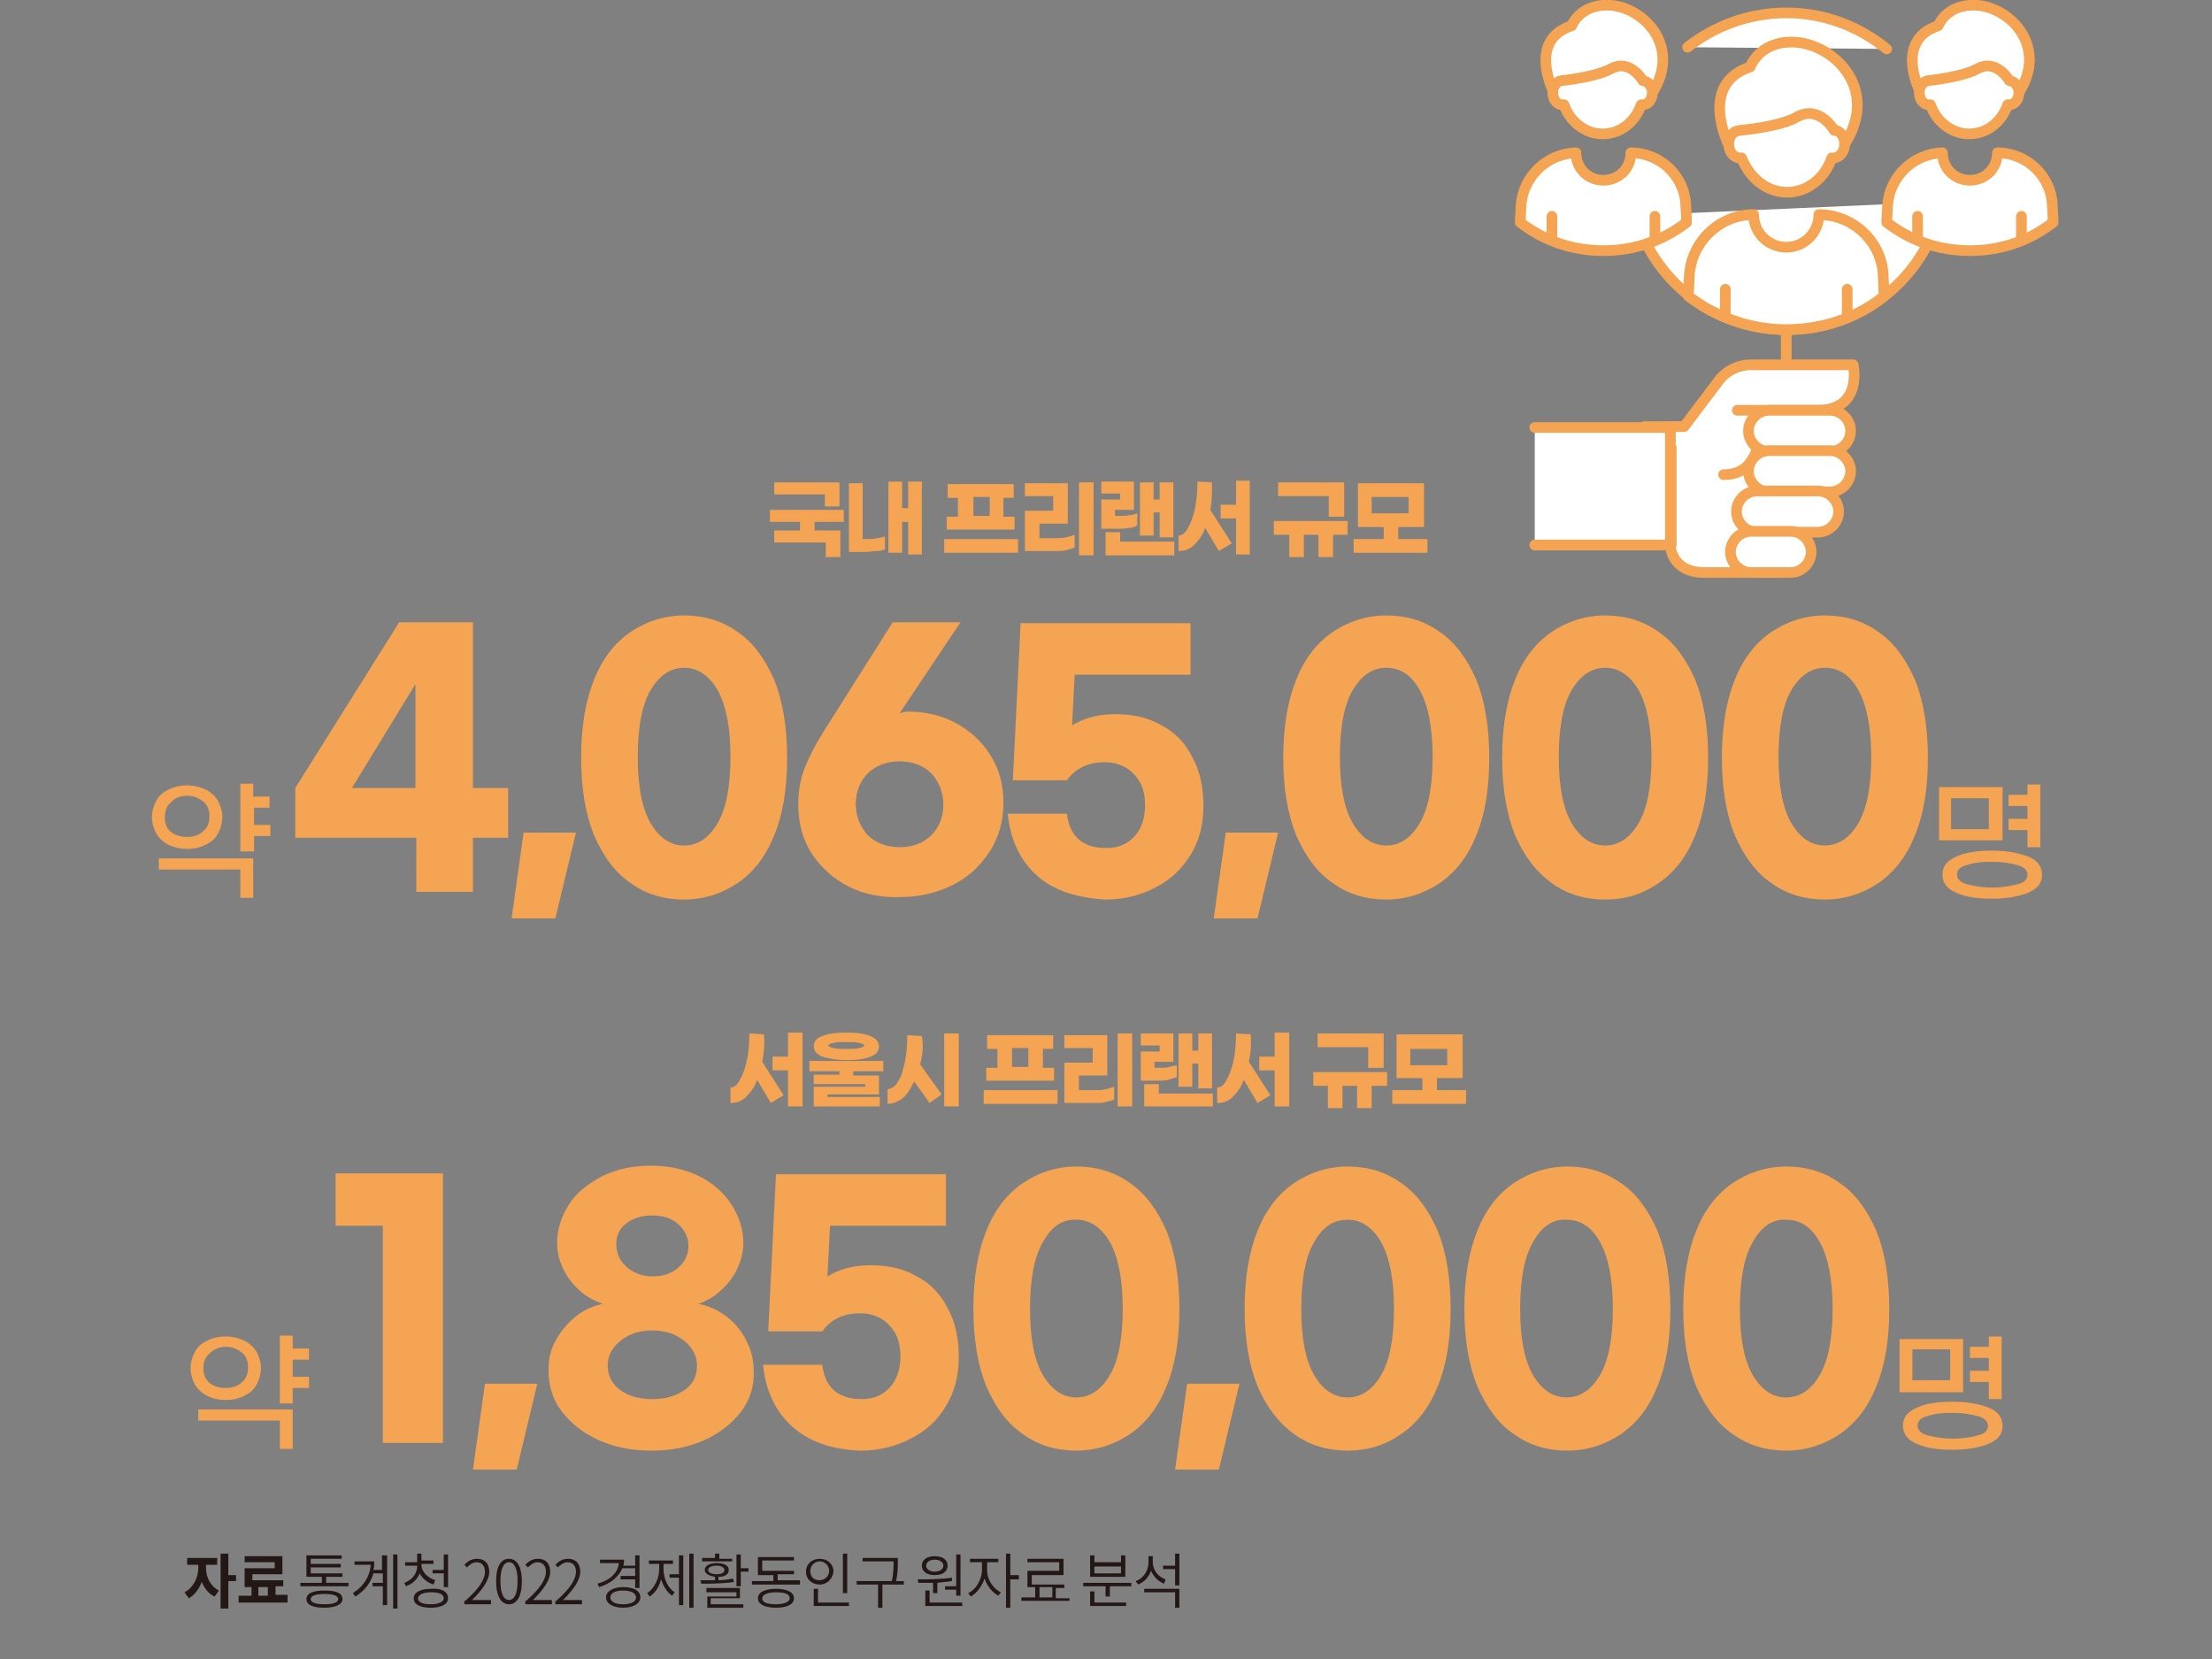 <?xml version="1.0" encoding="utf-8"?>
<!-- Generator: Adobe Illustrator 27.5.0, SVG Export Plug-In . SVG Version: 6.00 Build 0)  -->
<svg version="1.1" id="레이어_1" xmlns="http://www.w3.org/2000/svg" xmlns:xlink="http://www.w3.org/1999/xlink" x="0px"
	 y="0px" width="257.7px" height="193.3px" viewBox="0 0 257.7 193.3" style="enable-background:new 0 0 257.7 193.3;"
	 xml:space="preserve">
<rect x="0" y="0" width="257.7" height="193.3" fill="#808080" stroke="none"/>
<style type="text/css">
	.st0{fill:#F4A452;}
	.st1{fill:#231815;}
	.st2{fill:none;stroke:#F4A452;stroke-width:1.241;stroke-linecap:round;stroke-linejoin:round;stroke-miterlimit:10;}
	.st3{clip-path:url(#SVGID_00000026157155671926333220000016865499025194927021_);fill:#FFFFFF;}
	
		.st4{clip-path:url(#SVGID_00000026157155671926333220000016865499025194927021_);fill:none;stroke:#F4A452;stroke-width:1.241;stroke-linecap:round;stroke-linejoin:round;stroke-miterlimit:10;}
	.st5{clip-path:url(#SVGID_00000080887995297353310630000015509535538204341902_);fill:#FFFFFF;}
	
		.st6{clip-path:url(#SVGID_00000080887995297353310630000015509535538204341902_);fill:none;stroke:#F4A452;stroke-width:1.241;stroke-linecap:round;stroke-linejoin:round;stroke-miterlimit:10;}
	.st7{clip-path:url(#SVGID_00000124160017008727401330000015254395436230338968_);fill:#FFFFFF;}
	
		.st8{clip-path:url(#SVGID_00000124160017008727401330000015254395436230338968_);fill:none;stroke:#F4A452;stroke-width:1.241;stroke-linecap:round;stroke-linejoin:round;stroke-miterlimit:10;}
	.st9{clip-path:url(#SVGID_00000165924100227072688970000017270138902643608734_);fill:#FFFFFF;}
	
		.st10{clip-path:url(#SVGID_00000165924100227072688970000017270138902643608734_);fill:none;stroke:#F4A452;stroke-width:1.241;stroke-linecap:round;stroke-linejoin:round;stroke-miterlimit:10;}
	.st11{fill:#FFFFFF;}
	.st12{clip-path:url(#SVGID_00000024708683779756216460000001269077036928204457_);fill:#FFFFFF;}
	
		.st13{clip-path:url(#SVGID_00000024708683779756216460000001269077036928204457_);fill:none;stroke:#F4A452;stroke-width:1.241;stroke-linecap:round;stroke-linejoin:round;stroke-miterlimit:10;}
</style>
<g>
	<g>
		<path class="st0" d="M94.9,60.8v1h3v3.1h-1.7v-1.7h-6v-1.4h3v-1h-3.5v-1.4h8.6v1.4H94.9z M96.1,57.6h-5.9v-1.4h7.6V59h-1.7V57.6z"
			/>
		<path class="st0" d="M101.1,62.8c0.3,0,0.7,0,1.1-0.1s0.7-0.1,0.9-0.2V64c-0.2,0.1-0.6,0.2-1,0.2c-0.4,0-0.8,0.1-1.2,0.1h-2v-8
			h1.6v6.5H101.1z M107.4,56.1v8.5h-1.6v-3.8h-0.7v3.6h-1.6v-8.3h1.6v3.1h0.7v-3.1H107.4z"/>
		<path class="st0" d="M118.6,62.8v1.6H110v-1.6H118.6z M118.2,61.7h-7.9v-1.5h1.3v-2.2h-1.2v-1.6h7.7v1.6h-1.2v2.2h1.3V61.7z
			 M113.4,60.1h1.9v-2.2h-1.9V60.1z"/>
		<path class="st0" d="M124.4,61h-3.3v1.7h1.9c0.4,0,0.8,0,1.2-0.1c0.4-0.1,0.7-0.2,1-0.3v1.5c-0.3,0.1-0.6,0.2-1,0.3
			s-0.8,0.1-1.3,0.1h-3.5v-4.7h3.3v-1.7h-3.3v-1.5h5V61z M127.4,64.7h-1.7v-8.5h1.7V64.7z"/>
		<path class="st0" d="M131.5,61.5c-0.4,0.1-0.8,0.1-1.2,0.1h-2v-3.4h2.2v-0.7h-2.2v-1.4h3.8v3.3h-2.2v0.7h0.6c0.4,0,0.8,0,1.1-0.1
			c0.4,0,0.6-0.1,0.9-0.2v1.4C132.2,61.4,131.9,61.5,131.5,61.5z M136.8,63.2v1.5h-8V62h1.7v1.1H136.8z M134.4,62.4h-1.6v-6.2h1.6v2
			h0.7v-2h1.6v6.4h-1.6v-2.9h-0.7V62.4z"/>
		<path class="st0" d="M141,59.4l2.5,3.9l-1.5,0.9l-1.6-2.7c-0.3,0.9-0.8,1.5-1.3,2c-0.5,0.5-1.1,0.7-1.8,0.7v-1.8
			c0.4,0,0.8-0.3,1.1-0.9c0.3-0.5,0.6-1.3,0.8-2.2c0.2-0.9,0.3-2,0.3-3.2l1.7,0.1C141.2,57.5,141.2,58.5,141,59.4z M145.6,56.1v8.5
			H144v-4.2h-1.8v-1.6h1.8v-2.8H145.6z"/>
		<path class="st0" d="M157.1,62.3h-1.8v2.6h-1.7v-2.6h-1.7v2.6h-1.7v-2.6h-1.8v-1.6h8.6V62.3z M154.8,57.8h-5.9v-1.6h7.7v4h-1.8
			V57.8z"/>
		<path class="st0" d="M166.3,62.8v1.6h-8.6v-1.6h3.5v-1.4h-3v-5.1h7.7v5.1h-3v1.4H166.3z M159.8,59.8h4.3v-1.9h-4.3V59.8z"/>
	</g>
	<g>
		<path class="st0" d="M88.8,123.7l2.5,3.9l-1.5,0.9l-1.6-2.7c-0.3,0.9-0.8,1.5-1.3,2c-0.5,0.5-1.1,0.7-1.8,0.7v-1.8
			c0.4,0,0.8-0.3,1.1-0.9c0.3-0.5,0.6-1.3,0.8-2.2c0.2-0.9,0.3-2,0.3-3.2l1.7,0.1C89.1,121.7,89,122.7,88.8,123.7z M93.5,120.4v8.5
			h-1.7v-4.2H90v-1.6h1.8v-2.8H93.5z"/>
		<path class="st0" d="M99.4,124.9v0.4h3v2.2h-6v0.3h6.1v1.1h-7.7v-2.3h6v-0.3h-6v-1.1h3v-0.4h-3.5v-1.2h8.6v1.2H99.4z M95.8,123.1
			c-0.7-0.3-1-0.7-1-1.2s0.3-1,1-1.2c0.7-0.3,1.6-0.4,2.8-0.4c1.2,0,2.1,0.1,2.8,0.4s1,0.7,1,1.2s-0.3,1-1,1.2
			c-0.7,0.3-1.6,0.4-2.8,0.4C97.4,123.5,96.4,123.3,95.8,123.1z M97.1,121.5c-0.4,0.1-0.6,0.2-0.6,0.3c0,0.1,0.2,0.2,0.6,0.3
			c0.4,0.1,0.9,0.1,1.5,0.1s1.2,0,1.5-0.1c0.4-0.1,0.6-0.2,0.6-0.3c0-0.1-0.2-0.2-0.6-0.3c-0.4-0.1-0.9-0.1-1.5-0.1
			C97.9,121.4,97.4,121.4,97.1,121.5z"/>
		<path class="st0" d="M107.2,124l2.5,3.5l-1.4,1l-1.8-2.5c-0.4,0.8-0.8,1.5-1.3,1.9c-0.5,0.4-1.1,0.7-1.8,0.7v-1.7
			c0.5-0.1,0.9-0.3,1.2-0.9c0.4-0.5,0.6-1.3,0.8-2.2c0.2-0.9,0.3-2,0.3-3.2l1.7,0.1C107.6,121.8,107.5,122.9,107.2,124z
			 M111.7,120.4v8.5H110v-8.5H111.7z"/>
		<path class="st0" d="M123.2,127v1.6h-8.6V127H123.2z M122.8,125.9h-7.9v-1.5h1.3v-2.2H115v-1.6h7.7v1.6h-1.2v2.2h1.3V125.9z
			 M117.9,124.3h1.9v-2.2h-1.9V124.3z"/>
		<path class="st0" d="M129,125.3h-3.3v1.7h1.9c0.4,0,0.8,0,1.2-0.1c0.4-0.1,0.7-0.2,1-0.3v1.5c-0.3,0.1-0.6,0.2-1,0.3
			s-0.8,0.1-1.3,0.1H124v-4.7h3.3v-1.7H124v-1.5h5V125.3z M131.9,128.9h-1.7v-8.5h1.7V128.9z"/>
		<path class="st0" d="M136.1,125.8c-0.4,0.1-0.8,0.1-1.2,0.1h-2v-3.4h2.2v-0.7h-2.2v-1.4h3.8v3.3h-2.2v0.7h0.6c0.4,0,0.8,0,1.1-0.1
			s0.6-0.1,0.9-0.2v1.4C136.7,125.6,136.4,125.7,136.1,125.8z M141.3,127.4v1.5h-8v-2.6h1.7v1.1H141.3z M138.9,126.6h-1.6v-6.2h1.6
			v2h0.7v-2h1.6v6.4h-1.6v-2.9h-0.7V126.6z"/>
		<path class="st0" d="M145.5,123.7l2.5,3.9l-1.5,0.9l-1.6-2.7c-0.3,0.9-0.8,1.5-1.3,2c-0.5,0.5-1.1,0.7-1.8,0.7v-1.8
			c0.4,0,0.8-0.3,1.1-0.9c0.3-0.5,0.6-1.3,0.8-2.2s0.3-2,0.3-3.2l1.7,0.1C145.8,121.7,145.7,122.7,145.5,123.7z M150.2,120.4v8.5
			h-1.7v-4.2h-1.8v-1.6h1.8v-2.8H150.2z"/>
		<path class="st0" d="M161.6,126.5h-1.8v2.6h-1.7v-2.6h-1.7v2.6h-1.7v-2.6H153v-1.6h8.6V126.5z M159.4,122h-5.9v-1.6h7.7v4h-1.8
			V122z"/>
		<path class="st0" d="M170.8,127v1.6h-8.6V127h3.5v-1.4h-3v-5.1h7.7v5.1h-3v1.4H170.8z M164.3,124.1h4.3v-1.9h-4.3V124.1z"/>
	</g>
	<g>
		<path class="st1" d="M24,182.7c0,1,0.5,2.1,1.5,2.6L25,186c-0.7-0.3-1.2-1-1.5-1.7c-0.3,0.8-0.8,1.5-1.5,1.9l-0.5-0.7
			c1-0.5,1.6-1.7,1.6-2.8v-0.4h-1.3v-0.8h3.5v0.8H24V182.7z M27.5,184.2h-0.9v3.2h-0.9V181h0.9v2.5h0.9V184.2z"/>
		<path class="st1" d="M33.5,185.9v0.8h-5.7v-0.8h1.5v-1h-0.8v-2.2H32v-0.7h-3.5v-0.7h4.4v2.1h-3.5v0.7H33v0.7h-0.9v1H33.5z
			 M30.1,185.9h1.1v-1h-1.1V185.9z"/>
	</g>
	<g>
		<path class="st1" d="M40.6,184.4v0.4H35v-0.4h2.5v-0.7h-1.8v-2.5h4.1v0.4h-3.6v0.6h3.5v0.4h-3.5v0.7h3.7v0.4h-1.9v0.7H40.6z
			 M39.9,186.3c0,0.6-0.8,1-2.1,1c-1.3,0-2.1-0.3-2.1-1c0-0.7,0.8-1,2.1-1C39.2,185.3,39.9,185.6,39.9,186.3z M39.4,186.3
			c0-0.4-0.6-0.6-1.6-0.6c-1,0-1.6,0.2-1.6,0.6c0,0.4,0.6,0.6,1.6,0.6C38.8,186.9,39.4,186.7,39.4,186.3z"/>
		<path class="st1" d="M44.6,181.2h0.5v5.8h-0.5v-2.2h-1.2v-0.4h1.2v-1.1h-1.1c-0.3,1.1-1,2-2.1,2.7l-0.3-0.4c1.3-0.8,2-2,2.1-3.3
			h-1.9v-0.4h2.3c0,0.3,0,0.6-0.1,1h1V181.2z M46.3,181.1v6.3h-0.5v-6.3H46.3z"/>
		<path class="st1" d="M50.5,184.6c-0.7-0.2-1.3-0.7-1.6-1.3c-0.3,0.7-0.8,1.2-1.6,1.5l-0.2-0.4c0.9-0.3,1.5-1.1,1.5-1.9v-0.1h-1.4
			v-0.4h1.4V181h0.5v0.8h1.4v0.4h-1.4v0.1c0,0.8,0.7,1.5,1.6,1.8L50.5,184.6z M52.2,186.2c0,0.7-0.8,1.1-2,1.1c-1.3,0-2-0.4-2-1.1
			s0.8-1.1,2-1.1C51.4,185,52.2,185.4,52.2,186.2z M51.7,186.2c0-0.5-0.6-0.7-1.5-0.7c-0.9,0-1.5,0.3-1.5,0.7c0,0.5,0.6,0.7,1.5,0.7
			C51.1,186.9,51.7,186.6,51.7,186.2z M51.7,182.9v-1.8h0.5v3.8h-0.5v-1.6h-1.3v-0.4H51.7z"/>
		<path class="st1" d="M54.2,186.5c1.6-1.4,2.3-2.5,2.3-3.4c0-0.6-0.3-1.1-1-1.1c-0.4,0-0.8,0.3-1.1,0.6l-0.3-0.3
			c0.4-0.4,0.8-0.7,1.5-0.7c0.9,0,1.4,0.6,1.4,1.5c0,1-0.8,2.1-2,3.3c0.3,0,0.6,0,0.8,0h1.4v0.5h-3.1V186.5z"/>
		<path class="st1" d="M57.8,184.2c0-1.8,0.6-2.6,1.5-2.6c0.9,0,1.5,0.9,1.5,2.6c0,1.8-0.6,2.7-1.5,2.7
			C58.4,186.9,57.8,186,57.8,184.2z M60.3,184.2c0-1.5-0.4-2.2-1-2.2c-0.6,0-1,0.7-1,2.2c0,1.5,0.4,2.2,1,2.2
			C59.9,186.4,60.3,185.7,60.3,184.2z"/>
		<path class="st1" d="M61.3,186.5c1.6-1.4,2.3-2.5,2.3-3.4c0-0.6-0.3-1.1-1-1.1c-0.4,0-0.8,0.3-1.1,0.6l-0.3-0.3
			c0.4-0.4,0.8-0.7,1.5-0.7c0.9,0,1.4,0.6,1.4,1.5c0,1-0.8,2.1-2,3.3c0.3,0,0.6,0,0.8,0h1.4v0.5h-3.1V186.5z"/>
		<path class="st1" d="M64.8,186.5c1.6-1.4,2.3-2.5,2.3-3.4c0-0.6-0.3-1.1-1-1.1c-0.4,0-0.8,0.3-1.1,0.6l-0.3-0.3
			c0.4-0.4,0.8-0.7,1.5-0.7c0.9,0,1.4,0.6,1.4,1.5c0,1-0.8,2.1-2,3.3c0.3,0,0.6,0,0.8,0h1.4v0.5h-3.1V186.5z"/>
		<path class="st1" d="M72.5,182.7c-0.4,1-1.4,1.8-2.7,2.2l-0.2-0.4c1.5-0.4,2.4-1.3,2.5-2.4h-2.2v-0.4h2.8c0,0.3,0,0.5-0.1,0.7h1.4
			v-1.2h0.5v3.8h-0.5V184h-1.7v-0.4h1.7v-0.9H72.5z M74.6,186.1c0,0.7-0.8,1.2-2,1.2s-2-0.5-2-1.2c0-0.7,0.8-1.2,2-1.2
			S74.6,185.3,74.6,186.1z M74.1,186.1c0-0.5-0.6-0.8-1.5-0.8c-0.9,0-1.5,0.3-1.5,0.8c0,0.5,0.6,0.8,1.5,0.8
			C73.5,186.9,74.1,186.6,74.1,186.1z"/>
		<path class="st1" d="M77.3,182.8c0,1.1,0.5,2.2,1.3,2.7l-0.3,0.4c-0.6-0.4-1-1.1-1.3-1.9c-0.2,0.9-0.7,1.6-1.3,2l-0.3-0.4
			c0.8-0.5,1.4-1.7,1.4-2.8v-0.6h-1.2v-0.4h2.8v0.4h-1.1V182.8z M79.1,181.2h0.5v5.8h-0.5v-3.2H78v-0.4h1.1V181.2z M80.8,181v6.3
			h-0.5V181H80.8z"/>
		<path class="st1" d="M85.5,184.3c-1.3,0.2-2.8,0.2-3.8,0.2l-0.1-0.4c0.5,0,1.1,0,1.7,0v-0.4c-0.7-0.1-1.2-0.4-1.2-0.8
			c0-0.5,0.6-0.8,1.4-0.8c0.9,0,1.4,0.3,1.4,0.8c0,0.5-0.4,0.8-1.2,0.8v0.4c0.6,0,1.2-0.1,1.7-0.2L85.5,184.3z M85.3,181.9h-3.5
			v-0.4h1.5V181h0.5v0.6h1.5V181.9z M82.9,186.9h3.7v0.4h-4.2v-1.3h3.4v-0.5h-3.5V185h3.9v1.2h-3.4V186.9z M83.5,183.4
			c0.6,0,0.9-0.2,0.9-0.5c0-0.3-0.4-0.5-0.9-0.5c-0.6,0-1,0.2-1,0.5C82.5,183.2,82.9,183.4,83.5,183.4z M87.2,182.7v0.4h-0.9v1.7
			h-0.5v-3.7h0.5v1.6H87.2z"/>
		<path class="st1" d="M93.2,184.2v0.4h-5.6v-0.4h2.5v-0.7h-1.8v-2.1h4.2v0.4h-3.7v1.2h3.7v0.4h-1.9v0.7H93.2z M92.5,186.2
			c0,0.7-0.8,1.1-2.1,1.1s-2.1-0.4-2.1-1.1c0-0.7,0.8-1.1,2.1-1.1S92.5,185.5,92.5,186.2z M92,186.2c0-0.5-0.6-0.7-1.6-0.7
			c-1,0-1.6,0.3-1.6,0.7c0,0.5,0.6,0.7,1.6,0.7C91.4,186.9,92,186.6,92,186.2z"/>
		<path class="st1" d="M95.5,184.6c-0.9,0-1.6-0.6-1.6-1.5c0-0.9,0.7-1.5,1.6-1.5c0.9,0,1.6,0.6,1.6,1.5
			C97,183.9,96.4,184.6,95.5,184.6z M95.5,184.1c0.6,0,1.1-0.5,1.1-1.1c0-0.6-0.5-1.1-1.1-1.1c-0.6,0-1.1,0.5-1.1,1.1
			C94.4,183.7,94.8,184.1,95.5,184.1z M98.9,186.7v0.4h-4.1v-2h0.5v1.6H98.9z M98.7,185.6h-0.5v-4.6h0.5V185.6z"/>
		<path class="st1" d="M105.3,184.6h-2.5v2.7h-0.5v-2.7h-2.5v-0.4h4.1c0.2-0.9,0.2-1.6,0.2-2.2v-0.1h-3.6v-0.4h4.1v0.5
			c0,0.6,0,1.2-0.2,2.2h0.9V184.6z"/>
		<path class="st1" d="M108.7,184.4c-0.6,0-1.2,0-1.7,0l-0.1-0.4c1.1,0,2.7,0,4-0.2l0,0.4c-0.6,0.1-1.1,0.1-1.7,0.2v1.2h-0.5V184.4z
			 M107.4,182.4c0-0.7,0.6-1.1,1.5-1.1c0.9,0,1.5,0.4,1.5,1.1c0,0.7-0.6,1.1-1.5,1.1C108,183.5,107.4,183.1,107.4,182.4z
			 M112.1,186.7v0.4h-4.3v-1.8h0.5v1.4H112.1z M107.9,182.4c0,0.4,0.4,0.7,1,0.7c0.6,0,1-0.3,1-0.7s-0.4-0.7-1-0.7
			C108.3,181.7,107.9,182,107.9,182.4z M111.4,184.8v-3.7h0.5v4.8h-0.5v-0.7h-1.3v-0.4H111.4z"/>
		<path class="st1" d="M115,183c0,1,0.7,2.1,1.6,2.5l-0.3,0.4c-0.7-0.4-1.3-1.1-1.6-2c-0.3,0.9-0.9,1.7-1.6,2.1l-0.3-0.4
			c0.9-0.4,1.6-1.6,1.6-2.7v-0.9h-1.4v-0.4h3.3v0.4H115V183z M118.7,184h-1v3.3h-0.5v-6.3h0.5v2.5h1V184z"/>
		<path class="st1" d="M124.6,186.1v0.4h-5.6v-0.4h1.6v-1.2h-0.9V183h3.7v-1h-3.7v-0.4h4.2v1.9h-3.7v1.1h3.8v0.4h-1v1.2H124.6z
			 M121.1,186.1h1.5v-1.2h-1.5V186.1z"/>
		<path class="st1" d="M131.8,184.4v0.4h-2.5v1.2h-0.5v-1.2h-2.6v-0.4H131.8z M127.5,186.7h3.7v0.4H127v-1.7h0.5V186.7z
			 M131.1,183.7H127v-2.5h0.5v0.8h3.1v-0.8h0.5V183.7z M130.6,182.5h-3.1v0.8h3.1V182.5z"/>
		<path class="st1" d="M135.6,184.5c-0.7-0.3-1.2-0.8-1.5-1.5c-0.3,0.8-0.8,1.3-1.5,1.6l-0.3-0.4c0.9-0.3,1.5-1.2,1.5-2.2v-0.7h0.5
			v0.7c0,0.9,0.6,1.7,1.5,2L135.6,184.5z M133.3,185.1h4.1v2.2h-0.5v-1.8h-3.6V185.1z M137.4,181v3.7h-0.5v-1.9h-1.4v-0.4h1.4V181
			H137.4z"/>
	</g>
	<line class="st2" x1="208.1" y1="53.2" x2="208.1" y2="28.8"/>
	<g>
		<defs>
			<rect id="SVGID_1_" width="257.7" height="213.8"/>
		</defs>
		<clipPath id="SVGID_00000044885027319509210530000012262958967558841758_">
			<use xlink:href="#SVGID_1_"  style="overflow:visible;"/>
		</clipPath>
		<path style="clip-path:url(#SVGID_00000044885027319509210530000012262958967558841758_);fill:#FFFFFF;" d="M196.6,5.5
			c3.2-2.5,7.2-4,11.5-4c4.5,0,8.5,1.6,11.7,4.2"/>
		
			<path style="clip-path:url(#SVGID_00000044885027319509210530000012262958967558841758_);fill:none;stroke:#F4A452;stroke-width:1.241;stroke-linecap:round;stroke-linejoin:round;stroke-miterlimit:10;" d="
			M196.6,5.5c3.2-2.5,7.2-4,11.5-4c4.5,0,8.5,1.6,11.7,4.2"/>
		<path style="clip-path:url(#SVGID_00000044885027319509210530000012262958967558841758_);fill:#FFFFFF;" d="M226.3,23.5
			c-1.7,8.5-9.1,14.9-18.1,14.9c-8.4,0-15.5-5.6-17.7-13.3"/>
		
			<path style="clip-path:url(#SVGID_00000044885027319509210530000012262958967558841758_);fill:none;stroke:#F4A452;stroke-width:1.241;stroke-linecap:round;stroke-linejoin:round;stroke-miterlimit:10;" d="
			M226.3,23.5c-1.7,8.5-9.1,14.9-18.1,14.9c-8.4,0-15.5-5.6-17.7-13.3"/>
		<path style="clip-path:url(#SVGID_00000044885027319509210530000012262958967558841758_);fill:#FFFFFF;" d="M214.9,16.8
			c4.2-6.5-1.4-11.9-6.2-11.9c-3.8,0-4.8,2.9-4.8,2.9c-6.1,2-2.5,9.1-2.5,9.1H214.9z"/>
		
			<path style="clip-path:url(#SVGID_00000044885027319509210530000012262958967558841758_);fill:none;stroke:#F4A452;stroke-width:1.241;stroke-linecap:round;stroke-linejoin:round;stroke-miterlimit:10;" d="
			M214.9,16.8c4.2-6.5-1.4-11.9-6.2-11.9c-3.8,0-4.8,2.9-4.8,2.9c-6.1,2-2.5,9.1-2.5,9.1H214.9z"/>
		<path style="clip-path:url(#SVGID_00000044885027319509210530000012262958967558841758_);fill:#FFFFFF;" d="M219.5,34.5
			c-3.1,2.5-7.1,3.9-11.4,3.9c-4.3,0-8.3-1.5-11.4-3.9l0.1-2.3c0.2-4,3.5-7.2,7.5-7.2c0,2.1,1.7,3.8,3.8,3.8c2.1,0,3.8-1.7,3.8-3.8
			c4,0,7.4,3.2,7.5,7.2L219.5,34.5z"/>
		
			<path style="clip-path:url(#SVGID_00000044885027319509210530000012262958967558841758_);fill:none;stroke:#F4A452;stroke-width:1.241;stroke-linecap:round;stroke-linejoin:round;stroke-miterlimit:10;" d="
			M219.5,34.5c-3.1,2.5-7.1,3.9-11.4,3.9c-4.3,0-8.3-1.5-11.4-3.9l0.1-2.3c0.2-4,3.5-7.2,7.5-7.2c0,2.1,1.7,3.8,3.8,3.8
			c2.1,0,3.8-1.7,3.8-3.8c4,0,7.4,3.2,7.5,7.2L219.5,34.5z"/>
	</g>
	<path class="st2" d="M215.2,33.7v3.2 M201,33.7v3.2"/>
	<g>
		<defs>
			<rect id="SVGID_00000170269121517465922620000017012420597402668213_" width="257.7" height="213.8"/>
		</defs>
		<clipPath id="SVGID_00000146480231025649945420000017914383846310350250_">
			<use xlink:href="#SVGID_00000170269121517465922620000017012420597402668213_"  style="overflow:visible;"/>
		</clipPath>
		<path style="clip-path:url(#SVGID_00000146480231025649945420000017914383846310350250_);fill:#FFFFFF;" d="M214.9,16.8
			c0,0.9-0.6,1.6-1.3,1.6c-0.1,0-0.1,0-0.2,0c-0.8,2.4-2.9,4-5.2,4c-2.4,0-4.4-1.7-5.3-4c-0.1,0-0.1,0-0.2,0c-0.7,0-1.3-0.7-1.3-1.6
			c0-0.9,0.5-1.5,1.2-1.6c0,0,4.8-0.4,6.8-1.6c2.6-1.4,4.3,1.6,4.3,1.6C214.4,15.2,214.9,15.9,214.9,16.8"/>
		
			<path style="clip-path:url(#SVGID_00000146480231025649945420000017914383846310350250_);fill:none;stroke:#F4A452;stroke-width:1.241;stroke-linecap:round;stroke-linejoin:round;stroke-miterlimit:10;" d="
			M214.9,16.8c0,0.9-0.6,1.6-1.3,1.6c-0.1,0-0.1,0-0.2,0c-0.8,2.4-2.9,4-5.2,4c-2.4,0-4.4-1.7-5.3-4c-0.1,0-0.1,0-0.2,0
			c-0.7,0-1.3-0.7-1.3-1.6c0-0.9,0.5-1.5,1.2-1.6c0,0,4.8-0.4,6.8-1.6c2.6-1.4,4.3,1.6,4.3,1.6C214.4,15.2,214.9,15.9,214.9,16.8z"
			/>
		<path style="clip-path:url(#SVGID_00000146480231025649945420000017914383846310350250_);fill:#FFFFFF;" d="M235.2,10.8
			c3.5-5.5-1.2-10.2-5.3-10.2c-3.2,0-4.1,2.4-4.1,2.4c-5.2,1.7-2.1,7.7-2.1,7.7H235.2z"/>
		
			<path style="clip-path:url(#SVGID_00000146480231025649945420000017914383846310350250_);fill:none;stroke:#F4A452;stroke-width:1.241;stroke-linecap:round;stroke-linejoin:round;stroke-miterlimit:10;" d="
			M235.2,10.8c3.5-5.5-1.2-10.2-5.3-10.2c-3.2,0-4.1,2.4-4.1,2.4c-5.2,1.7-2.1,7.7-2.1,7.7H235.2z"/>
		<path style="clip-path:url(#SVGID_00000146480231025649945420000017914383846310350250_);fill:#FFFFFF;" d="M239.2,25.9
			c-2.7,2.1-6,3.3-9.7,3.3c-3.7,0-7-1.2-9.7-3.3l0.1-1.9c0.2-3.4,3-6.1,6.4-6.2c0,1.8,1.4,3.2,3.2,3.2c1.8,0,3.2-1.4,3.2-3.2
			c3.4,0,6.3,2.7,6.4,6.2L239.2,25.9z"/>
		
			<path style="clip-path:url(#SVGID_00000146480231025649945420000017914383846310350250_);fill:none;stroke:#F4A452;stroke-width:1.241;stroke-linecap:round;stroke-linejoin:round;stroke-miterlimit:10;" d="
			M239.2,25.9c-2.7,2.1-6,3.3-9.7,3.3c-3.7,0-7-1.2-9.7-3.3l0.1-1.9c0.2-3.4,3-6.1,6.4-6.2c0,1.8,1.4,3.2,3.2,3.2
			c1.8,0,3.2-1.4,3.2-3.2c3.4,0,6.3,2.7,6.4,6.2L239.2,25.9z"/>
	</g>
	<path class="st2" d="M235.5,25.2v2.7 M223.4,25.2v2.7"/>
	<g>
		<defs>
			<rect id="SVGID_00000157297031307215889250000013759765998811545765_" width="257.7" height="213.8"/>
		</defs>
		<clipPath id="SVGID_00000057139817558427924420000015892872633735359891_">
			<use xlink:href="#SVGID_00000157297031307215889250000013759765998811545765_"  style="overflow:visible;"/>
		</clipPath>
		<path style="clip-path:url(#SVGID_00000057139817558427924420000015892872633735359891_);fill:#FFFFFF;" d="M235.2,10.8
			c0,0.8-0.5,1.4-1.1,1.4c-0.1,0-0.1,0-0.2,0c-0.7,2-2.4,3.4-4.5,3.4c-2,0-3.8-1.4-4.5-3.4c-0.1,0-0.1,0-0.2,0
			c-0.6,0-1.1-0.6-1.1-1.4c0-0.7,0.4-1.3,1-1.4c0,0,4-0.4,5.8-1.4c2.2-1.2,3.7,1.4,3.7,1.4C234.8,9.5,235.2,10.1,235.2,10.8"/>
		
			<path style="clip-path:url(#SVGID_00000057139817558427924420000015892872633735359891_);fill:none;stroke:#F4A452;stroke-width:1.241;stroke-linecap:round;stroke-linejoin:round;stroke-miterlimit:10;" d="
			M235.2,10.8c0,0.8-0.5,1.4-1.1,1.4c-0.1,0-0.1,0-0.2,0c-0.7,2-2.4,3.4-4.5,3.4c-2,0-3.8-1.4-4.5-3.4c-0.1,0-0.1,0-0.2,0
			c-0.6,0-1.1-0.6-1.1-1.4c0-0.7,0.4-1.3,1-1.4c0,0,4-0.4,5.8-1.4c2.2-1.2,3.7,1.4,3.7,1.4C234.8,9.5,235.2,10.1,235.2,10.8z"/>
		<path style="clip-path:url(#SVGID_00000057139817558427924420000015892872633735359891_);fill:#FFFFFF;" d="M192.5,10.8
			c3.5-5.5-1.2-10.2-5.3-10.2c-3.2,0-4.1,2.4-4.1,2.4c-5.2,1.7-2.1,7.7-2.1,7.7H192.5z"/>
		
			<path style="clip-path:url(#SVGID_00000057139817558427924420000015892872633735359891_);fill:none;stroke:#F4A452;stroke-width:1.241;stroke-linecap:round;stroke-linejoin:round;stroke-miterlimit:10;" d="
			M192.5,10.8c3.5-5.5-1.2-10.2-5.3-10.2c-3.2,0-4.1,2.4-4.1,2.4c-5.2,1.7-2.1,7.7-2.1,7.7H192.5z"/>
		<path style="clip-path:url(#SVGID_00000057139817558427924420000015892872633735359891_);fill:#FFFFFF;" d="M196.5,25.9
			c-2.7,2.1-6,3.3-9.7,3.3c-3.7,0-7-1.2-9.7-3.3l0.1-1.9c0.2-3.4,3-6.1,6.4-6.2c0,1.8,1.4,3.2,3.2,3.2c1.8,0,3.2-1.4,3.2-3.2
			c3.4,0,6.3,2.7,6.4,6.2L196.5,25.9z"/>
		
			<path style="clip-path:url(#SVGID_00000057139817558427924420000015892872633735359891_);fill:none;stroke:#F4A452;stroke-width:1.241;stroke-linecap:round;stroke-linejoin:round;stroke-miterlimit:10;" d="
			M196.5,25.9c-2.7,2.1-6,3.3-9.7,3.3c-3.7,0-7-1.2-9.7-3.3l0.1-1.9c0.2-3.4,3-6.1,6.4-6.2c0,1.8,1.4,3.2,3.2,3.2
			c1.8,0,3.2-1.4,3.2-3.2c3.4,0,6.3,2.7,6.4,6.2L196.5,25.9z"/>
	</g>
	<path class="st2" d="M192.8,25.2v2.7 M180.8,25.2v2.7"/>
	<g>
		<defs>
			<rect id="SVGID_00000059998213204393357800000014655518335709087134_" width="257.7" height="213.8"/>
		</defs>
		<clipPath id="SVGID_00000139289002693980916950000013124801449909273520_">
			<use xlink:href="#SVGID_00000059998213204393357800000014655518335709087134_"  style="overflow:visible;"/>
		</clipPath>
		<path style="clip-path:url(#SVGID_00000139289002693980916950000013124801449909273520_);fill:#FFFFFF;" d="M192.5,10.8
			c0,0.8-0.5,1.4-1.1,1.4c-0.1,0-0.1,0-0.2,0c-0.7,2-2.4,3.4-4.5,3.4c-2,0-3.8-1.4-4.5-3.4c-0.1,0-0.1,0-0.2,0
			c-0.6,0-1.1-0.6-1.1-1.4c0-0.7,0.4-1.3,1-1.4c0,0,4-0.4,5.8-1.4c2.2-1.2,3.7,1.4,3.7,1.4C192.1,9.5,192.5,10.1,192.5,10.8"/>
		
			<path style="clip-path:url(#SVGID_00000139289002693980916950000013124801449909273520_);fill:none;stroke:#F4A452;stroke-width:1.241;stroke-linecap:round;stroke-linejoin:round;stroke-miterlimit:10;" d="
			M192.5,10.8c0,0.8-0.5,1.4-1.1,1.4c-0.1,0-0.1,0-0.2,0c-0.7,2-2.4,3.4-4.5,3.4c-2,0-3.8-1.4-4.5-3.4c-0.1,0-0.1,0-0.2,0
			c-0.6,0-1.1-0.6-1.1-1.4c0-0.7,0.4-1.3,1-1.4c0,0,4-0.4,5.8-1.4c2.2-1.2,3.7,1.4,3.7,1.4C192.1,9.5,192.5,10.1,192.5,10.8z"/>
		<path style="clip-path:url(#SVGID_00000139289002693980916950000013124801449909273520_);fill:#FFFFFF;" d="M194.6,63.5
			c0,0,0,3.2,4,3.2h8.4l3.2-16v-5.6l-11.4,4.6h-4.1V63.5z"/>
		
			<path style="clip-path:url(#SVGID_00000139289002693980916950000013124801449909273520_);fill:none;stroke:#F4A452;stroke-width:1.241;stroke-linecap:round;stroke-linejoin:round;stroke-miterlimit:10;" d="
			M194.6,63.5c0,0,0,3.2,4,3.2h8.4l3.2-16v-5.6l-11.4,4.6h-4.1V63.5z"/>
		<path style="clip-path:url(#SVGID_00000139289002693980916950000013124801449909273520_);fill:#FFFFFF;" d="M200.8,55.3
			c5.4,0,4.1-7.5,4.1-7.5h6.8c5.4,0,4.2-5.3,4.2-5.3h-11.9c-1.5,0-2.9,0.7-3.8,1.9l-4,5.3h-4.6"/>
		
			<path style="clip-path:url(#SVGID_00000139289002693980916950000013124801449909273520_);fill:none;stroke:#F4A452;stroke-width:1.241;stroke-linecap:round;stroke-linejoin:round;stroke-miterlimit:10;" d="
			M200.8,55.3c5.4,0,4.1-7.5,4.1-7.5h6.8c5.4,0,4.2-5.3,4.2-5.3h-11.9c-1.5,0-2.9,0.7-3.8,1.9l-4,5.3h-4.6"/>
	</g>
	<polyline class="st11" points="178.8,49.8 194.6,49.8 194.6,63.5 178.8,63.5 	"/>
	<polyline class="st2" points="178.8,49.8 194.6,49.8 194.6,63.5 178.8,63.5 	"/>
	<g>
		<defs>
			<rect id="SVGID_00000067236555367768630670000004275453834205037750_" width="257.7" height="213.8"/>
		</defs>
		<clipPath id="SVGID_00000145045043534041151250000016004936702518902711_">
			<use xlink:href="#SVGID_00000067236555367768630670000004275453834205037750_"  style="overflow:visible;"/>
		</clipPath>
		<path style="clip-path:url(#SVGID_00000145045043534041151250000016004936702518902711_);fill:#FFFFFF;" d="M213.2,47.8h-7.1
			c-1.3,0-2.4,1.1-2.4,2.4s1.1,2.4,2.4,2.4h7.1c1.3,0,2.4-1.1,2.4-2.4S214.5,47.8,213.2,47.8"/>
		
			<path style="clip-path:url(#SVGID_00000145045043534041151250000016004936702518902711_);fill:none;stroke:#F4A452;stroke-width:1.241;stroke-linecap:round;stroke-linejoin:round;stroke-miterlimit:10;" d="
			M213.2,47.8h-7.1c-1.3,0-2.4,1.1-2.4,2.4s1.1,2.4,2.4,2.4h7.1c1.3,0,2.4-1.1,2.4-2.4S214.5,47.8,213.2,47.8z"/>
		<path style="clip-path:url(#SVGID_00000145045043534041151250000016004936702518902711_);fill:#FFFFFF;" d="M213.2,52.5h-7.1
			c-1.3,0-2.4,1.1-2.4,2.4c0,1.3,1.1,2.4,2.4,2.4h7.1c1.3,0,2.4-1.1,2.4-2.4C215.6,53.6,214.5,52.5,213.2,52.5"/>
		
			<path style="clip-path:url(#SVGID_00000145045043534041151250000016004936702518902711_);fill:none;stroke:#F4A452;stroke-width:1.241;stroke-linecap:round;stroke-linejoin:round;stroke-miterlimit:10;" d="
			M213.2,52.5h-7.1c-1.3,0-2.4,1.1-2.4,2.4c0,1.3,1.1,2.4,2.4,2.4h7.1c1.3,0,2.4-1.1,2.4-2.4C215.6,53.6,214.5,52.5,213.2,52.5z"/>
		<path style="clip-path:url(#SVGID_00000145045043534041151250000016004936702518902711_);fill:#FFFFFF;" d="M211.8,57.2h-7.1
			c-1.3,0-2.4,1.1-2.4,2.4s1.1,2.4,2.4,2.4h7.1c1.3,0,2.4-1.1,2.4-2.4S213.1,57.2,211.8,57.2"/>
		
			<path style="clip-path:url(#SVGID_00000145045043534041151250000016004936702518902711_);fill:none;stroke:#F4A452;stroke-width:1.241;stroke-linecap:round;stroke-linejoin:round;stroke-miterlimit:10;" d="
			M211.8,57.2h-7.1c-1.3,0-2.4,1.1-2.4,2.4s1.1,2.4,2.4,2.4h7.1c1.3,0,2.4-1.1,2.4-2.4S213.1,57.2,211.8,57.2z"/>
		<path style="clip-path:url(#SVGID_00000145045043534041151250000016004936702518902711_);fill:#FFFFFF;" d="M208.6,61.9H204
			c-1.3,0-2.4,1.1-2.4,2.4s1.1,2.4,2.4,2.4h4.6c1.3,0,2.4-1.1,2.4-2.4S209.9,61.9,208.6,61.9"/>
		
			<path style="clip-path:url(#SVGID_00000145045043534041151250000016004936702518902711_);fill:none;stroke:#F4A452;stroke-width:1.241;stroke-linecap:round;stroke-linejoin:round;stroke-miterlimit:10;" d="
			M208.6,61.9H204c-1.3,0-2.4,1.1-2.4,2.4s1.1,2.4,2.4,2.4h4.6c1.3,0,2.4-1.1,2.4-2.4S209.9,61.9,208.6,61.9z"/>
	</g>
	<line class="st2" x1="204.8" y1="47.8" x2="202.4" y2="47.8"/>
	<g>
		<path class="st0" d="M19.6,98.4c-0.6-0.3-1.1-0.8-1.4-1.3c-0.3-0.6-0.5-1.2-0.5-1.9c0-0.7,0.2-1.3,0.5-1.9c0.3-0.6,0.8-1,1.4-1.3
			c0.6-0.3,1.3-0.5,2.2-0.5s1.5,0.2,2.2,0.5c0.6,0.3,1.1,0.8,1.4,1.3c0.3,0.6,0.5,1.2,0.5,1.9c0,0.7-0.2,1.3-0.5,1.9
			c-0.3,0.6-0.8,1-1.4,1.3c-0.6,0.3-1.3,0.5-2.2,0.5S20.2,98.7,19.6,98.4z M18.5,100h11v4.6H28v-3.3h-9.5V100z M19.9,93.5
			c-0.5,0.4-0.7,1-0.7,1.7s0.2,1.3,0.7,1.7c0.5,0.4,1.1,0.6,1.9,0.6s1.4-0.2,1.9-0.7c0.5-0.4,0.7-1,0.7-1.7c0-0.7-0.2-1.3-0.7-1.7
			c-0.5-0.4-1.1-0.7-1.9-0.7S20.3,93,19.9,93.5z M29.6,94.2v1.9h1.9v1.3h-1.9v1.8H28v-7.9h1.5v1.5h1.9v1.3H29.6z"/>
	</g>
	<g>
		<path class="st0" d="M48.4,97.6H34.4v-5.8l12.1-19.3h8.6v19.3h4.1v5.8h-4.1v6.3h-6.6V97.6z M48.4,91.8V79.7l-7.4,12.1H48.4z"/>
		<path class="st0" d="M64.7,107h-5.1L61,97h6.1L64.7,107z"/>
		<path class="st0" d="M85.9,73.6c1.8,1.2,3.2,3.1,4.3,5.6c1,2.5,1.5,5.5,1.5,9.1c0,3.6-0.5,6.6-1.5,9c-1,2.5-2.4,4.3-4.3,5.6
			c-1.8,1.2-3.9,1.9-6.2,1.9s-4.4-0.6-6.2-1.9c-1.8-1.2-3.2-3.1-4.3-5.6c-1-2.5-1.5-5.5-1.5-9c0-3.6,0.5-6.6,1.5-9.1
			c1-2.5,2.4-4.3,4.3-5.6c1.8-1.2,3.9-1.9,6.2-1.9S84.1,72.3,85.9,73.6z M75.8,80.4c-1,1.7-1.5,4.3-1.5,7.8c0,3.4,0.5,6,1.5,7.7
			c1,1.7,2.3,2.6,3.9,2.6c1.6,0,2.9-0.9,3.9-2.6c1-1.7,1.5-4.3,1.5-7.7c0-3.4-0.5-6-1.5-7.8c-1-1.7-2.3-2.6-3.9-2.6
			C78.1,77.8,76.8,78.7,75.8,80.4z"/>
		<path class="st0" d="M98.9,103.3c-1.8-0.9-3.2-2.2-4.3-3.8c-1.1-1.7-1.6-3.6-1.6-5.8c0-1.4,0.2-2.8,0.7-4.1
			c0.5-1.3,1.2-2.7,2.2-4.3l8.1-12.8h7.9l-7.1,10.6c0.3-0.1,0.6-0.2,0.9-0.2c2,0,3.9,0.4,5.6,1.3c1.7,0.9,3.1,2.2,4.1,3.8
			c1,1.6,1.5,3.4,1.5,5.5c0,2.1-0.5,4-1.6,5.7c-1.1,1.7-2.5,3-4.3,3.9c-1.8,0.9-3.8,1.4-6,1.4C102.7,104.6,100.7,104.2,98.9,103.3z
			 M108.5,97.3c0.9-0.9,1.4-2.1,1.4-3.6c0-1.4-0.5-2.6-1.4-3.6c-0.9-0.9-2.2-1.4-3.7-1.4s-2.8,0.5-3.7,1.4c-0.9,0.9-1.4,2.1-1.4,3.6
			c0,1.4,0.5,2.6,1.4,3.6c0.9,0.9,2.2,1.4,3.7,1.4S107.6,98.2,108.5,97.3z"/>
		<path class="st0" d="M120.8,102c-2-1.8-3.1-4.2-3.4-7.2h6.9c0.3,2.6,1.8,4,4.6,4c1.4,0,2.5-0.5,3.3-1.4c0.8-0.9,1.2-2.1,1.2-3.6
			c0-1.5-0.4-2.7-1.3-3.6c-0.8-0.9-2-1.4-3.4-1.4c-1.9,0-3.4,0.7-4.4,2.1H118l0.9-18.3h19.8v6h-13.5l-0.3,5.9c1.5-0.9,3.1-1.3,5-1.3
			c2.1,0,3.9,0.4,5.4,1.3c1.6,0.8,2.8,2.1,3.6,3.7c0.9,1.6,1.3,3.5,1.3,5.7c0,2.2-0.5,4.1-1.5,5.7s-2.3,2.9-4.1,3.8
			c-1.7,0.9-3.7,1.4-5.8,1.4C125.5,104.6,122.8,103.8,120.8,102z"/>
		<path class="st0" d="M146.5,107h-5.1l1.4-10h6.1L146.5,107z"/>
		<path class="st0" d="M167.7,73.6c1.8,1.2,3.2,3.1,4.3,5.6c1,2.5,1.5,5.5,1.5,9.1c0,3.6-0.5,6.6-1.5,9c-1,2.5-2.4,4.3-4.3,5.6
			c-1.8,1.2-3.9,1.9-6.2,1.9s-4.4-0.6-6.2-1.9c-1.8-1.2-3.2-3.1-4.3-5.6c-1-2.5-1.5-5.5-1.5-9c0-3.6,0.5-6.6,1.5-9.1
			c1-2.5,2.4-4.3,4.3-5.6c1.8-1.2,3.9-1.9,6.2-1.9S165.9,72.3,167.7,73.6z M157.6,80.4c-1,1.7-1.5,4.3-1.5,7.8c0,3.4,0.5,6,1.5,7.7
			c1,1.7,2.3,2.6,3.9,2.6c1.6,0,2.9-0.9,3.9-2.6c1-1.7,1.5-4.3,1.5-7.7c0-3.4-0.5-6-1.5-7.8s-2.3-2.6-3.9-2.6
			C159.9,77.8,158.6,78.7,157.6,80.4z"/>
		<path class="st0" d="M193.2,73.6c1.8,1.2,3.2,3.1,4.3,5.6c1,2.5,1.5,5.5,1.5,9.1c0,3.6-0.5,6.6-1.5,9c-1,2.5-2.4,4.3-4.3,5.6
			s-3.9,1.9-6.2,1.9s-4.4-0.6-6.2-1.9s-3.2-3.1-4.3-5.6c-1-2.5-1.5-5.5-1.5-9c0-3.6,0.5-6.6,1.5-9.1c1-2.5,2.4-4.3,4.3-5.6
			c1.8-1.2,3.9-1.9,6.2-1.9S191.4,72.3,193.2,73.6z M183.1,80.4c-1,1.7-1.5,4.3-1.5,7.8c0,3.4,0.5,6,1.5,7.7c1,1.7,2.3,2.6,3.9,2.6
			s2.9-0.9,3.9-2.6c1-1.7,1.5-4.3,1.5-7.7c0-3.4-0.5-6-1.5-7.8c-1-1.7-2.3-2.6-3.9-2.6S184.1,78.7,183.1,80.4z"/>
		<path class="st0" d="M218.8,73.6c1.8,1.2,3.2,3.1,4.3,5.6c1,2.5,1.5,5.5,1.5,9.1c0,3.6-0.5,6.6-1.5,9c-1,2.5-2.4,4.3-4.3,5.6
			c-1.8,1.2-3.9,1.9-6.2,1.9s-4.4-0.6-6.2-1.9c-1.8-1.2-3.2-3.1-4.3-5.6c-1-2.5-1.5-5.5-1.5-9c0-3.6,0.5-6.6,1.5-9.1
			c1-2.5,2.4-4.3,4.3-5.6c1.8-1.2,3.9-1.9,6.2-1.9S217,72.3,218.8,73.6z M208.7,80.4c-1,1.7-1.5,4.3-1.5,7.8c0,3.4,0.5,6,1.5,7.7
			c1,1.7,2.3,2.6,3.9,2.6c1.6,0,2.9-0.9,3.9-2.6c1-1.7,1.5-4.3,1.5-7.7c0-3.4-0.5-6-1.5-7.8s-2.3-2.6-3.9-2.6
			C211,77.8,209.7,78.7,208.7,80.4z"/>
	</g>
	<g>
		<path class="st0" d="M233.3,97.9h-7.4v-6.2h7.4V97.9z M236.3,99.8c1,0.4,1.6,1.1,1.6,2.1s-0.5,1.6-1.6,2.1c-1,0.4-2.4,0.7-4.2,0.7
			s-3.1-0.2-4.2-0.7c-1-0.4-1.6-1.1-1.6-2.1s0.5-1.6,1.6-2.1s2.4-0.7,4.2-0.7S235.2,99.4,236.3,99.8z M231.7,93h-4.4v3.6h4.4V93z
			 M235.1,103c0.8-0.2,1.1-0.6,1.1-1.1s-0.4-0.9-1.1-1.1c-0.8-0.2-1.7-0.4-3-0.4s-2.2,0.1-3,0.4c-0.8,0.2-1.1,0.6-1.1,1.1
			s0.4,0.9,1.1,1.1c0.8,0.2,1.7,0.4,3,0.4S234.3,103.2,235.1,103z M236.2,96.7H234v-1.3h2.2v-1.5H234v-1.3h2.2v-1.2h1.5v7.3h-1.5
			V96.7z"/>
	</g>
	<g>
		<path class="st0" d="M24.1,162.6c-0.6-0.3-1.1-0.8-1.4-1.3c-0.3-0.6-0.5-1.2-0.5-1.9c0-0.7,0.2-1.3,0.5-1.9c0.3-0.6,0.8-1,1.4-1.3
			c0.6-0.3,1.3-0.5,2.2-0.5s1.5,0.2,2.2,0.5c0.6,0.3,1.1,0.8,1.4,1.3c0.3,0.6,0.5,1.2,0.5,1.9c0,0.7-0.2,1.3-0.5,1.9
			c-0.3,0.6-0.8,1-1.4,1.3c-0.6,0.3-1.3,0.5-2.2,0.5S24.7,162.9,24.1,162.6z M23.1,164.2h11v4.6h-1.5v-3.3h-9.5V164.2z M24.4,157.7
			c-0.5,0.4-0.7,1-0.7,1.7s0.2,1.3,0.7,1.7c0.5,0.4,1.1,0.6,1.9,0.6s1.4-0.2,1.9-0.7c0.5-0.4,0.7-1,0.7-1.7c0-0.7-0.2-1.3-0.7-1.7
			c-0.5-0.4-1.1-0.7-1.9-0.7S24.9,157.2,24.4,157.7z M34.1,158.5v1.9H36v1.3h-1.9v1.8h-1.5v-7.9h1.5v1.5H36v1.3H34.1z"/>
	</g>
	<g>
		<path class="st0" d="M51.6,168.1h-7v-25.3h-5.5v-6.1h12.5V168.1z"/>
		<path class="st0" d="M60.2,171.2h-5.1l1.4-10h6.1L60.2,171.2z"/>
		<path class="st0" d="M86.3,164.5c-1.1,1.4-2.5,2.5-4.3,3.3c-1.8,0.8-3.8,1.2-6.1,1.2s-4.3-0.4-6.1-1.2c-1.8-0.8-3.2-1.9-4.3-3.3
			c-1.1-1.4-1.6-3-1.6-4.9c0-1.4,0.3-2.6,1-3.7c0.6-1.1,1.5-2,2.4-2.7s2-1.1,2.9-1.3c-0.8-0.3-1.7-0.7-2.5-1.4
			c-0.8-0.7-1.5-1.5-2-2.5c-0.5-1-0.8-2-0.8-3.2c0-1.6,0.5-3.1,1.4-4.5s2.2-2.4,3.9-3.3c1.7-0.8,3.5-1.2,5.6-1.2s3.9,0.4,5.6,1.2
			c1.6,0.8,2.9,1.9,3.8,3.3c0.9,1.4,1.4,2.9,1.4,4.5c0,1.1-0.3,2.2-0.8,3.2c-0.5,1-1.2,1.8-2,2.5c-0.8,0.7-1.6,1.1-2.4,1.4
			c1,0.2,2,0.6,3,1.3c1,0.7,1.8,1.6,2.4,2.7c0.6,1.1,1,2.3,1,3.7C87.9,161.4,87.4,163.1,86.3,164.5z M79.7,156.2
			c-1-0.8-2.2-1.2-3.7-1.2c-1.5,0-2.7,0.4-3.7,1.2c-1,0.8-1.5,1.7-1.5,2.9c0,1.2,0.5,2.1,1.4,2.8s2.2,1.1,3.8,1.1s2.8-0.4,3.8-1.1
			s1.4-1.7,1.4-2.8C81.2,158,80.7,157,79.7,156.2z M79,142.6c-0.8-0.7-1.8-1-3-1c-1.2,0-2.2,0.3-3,0.9c-0.8,0.6-1.2,1.4-1.2,2.4
			c0,1.1,0.4,2,1.2,2.7c0.8,0.7,1.8,1.1,3,1.1c1.2,0,2.2-0.3,3-1c0.8-0.7,1.2-1.5,1.2-2.6C80.2,144.2,79.8,143.3,79,142.6z"/>
		<path class="st0" d="M92.3,166.2c-2-1.8-3.1-4.2-3.4-7.2h6.9c0.3,2.6,1.8,4,4.6,4c1.4,0,2.5-0.5,3.3-1.4c0.8-0.9,1.2-2.1,1.2-3.6
			c0-1.5-0.4-2.7-1.3-3.6c-0.8-0.9-2-1.4-3.4-1.4c-1.9,0-3.4,0.7-4.4,2.1h-6.3l0.9-18.3h19.8v6H96.7l-0.3,5.9c1.5-0.9,3.1-1.3,5-1.3
			c2.1,0,3.9,0.4,5.4,1.3c1.6,0.8,2.8,2.1,3.6,3.7c0.9,1.6,1.3,3.5,1.3,5.7c0,2.2-0.5,4.1-1.5,5.7c-1,1.7-2.3,2.9-4.1,3.8
			c-1.7,0.9-3.7,1.4-5.8,1.4C97,168.9,94.3,168,92.3,166.2z"/>
		<path class="st0" d="M131.6,137.8c1.8,1.2,3.2,3.1,4.3,5.6c1,2.5,1.5,5.5,1.5,9.1c0,3.6-0.5,6.6-1.5,9c-1,2.5-2.4,4.3-4.3,5.6
			c-1.8,1.2-3.9,1.9-6.2,1.9s-4.4-0.6-6.2-1.9c-1.8-1.2-3.2-3.1-4.3-5.6c-1-2.5-1.5-5.5-1.5-9c0-3.6,0.5-6.6,1.5-9.1
			c1-2.5,2.4-4.3,4.3-5.6c1.8-1.2,3.9-1.9,6.2-1.9S129.8,136.5,131.6,137.8z M121.5,144.7c-1,1.7-1.5,4.3-1.5,7.8
			c0,3.4,0.5,6,1.5,7.7c1,1.7,2.3,2.6,3.9,2.6c1.6,0,2.9-0.9,3.9-2.6c1-1.7,1.5-4.3,1.5-7.7c0-3.4-0.5-6-1.5-7.8
			c-1-1.7-2.3-2.6-3.9-2.6C123.8,142,122.5,142.9,121.5,144.7z"/>
		<path class="st0" d="M142,171.2h-5.1l1.4-10h6.1L142,171.2z"/>
		<path class="st0" d="M163.2,137.8c1.8,1.2,3.2,3.1,4.3,5.6c1,2.5,1.5,5.5,1.5,9.1c0,3.6-0.5,6.6-1.5,9c-1,2.5-2.4,4.3-4.3,5.6
			s-3.9,1.9-6.2,1.9s-4.4-0.6-6.2-1.9s-3.2-3.1-4.3-5.6c-1-2.5-1.5-5.5-1.5-9c0-3.6,0.5-6.6,1.5-9.1c1-2.5,2.4-4.3,4.3-5.6
			c1.8-1.2,3.9-1.9,6.2-1.9S161.4,136.5,163.2,137.8z M153.1,144.7c-1,1.7-1.5,4.3-1.5,7.8c0,3.4,0.5,6,1.5,7.7
			c1,1.7,2.3,2.6,3.9,2.6s2.9-0.9,3.9-2.6c1-1.7,1.5-4.3,1.5-7.7c0-3.4-0.5-6-1.5-7.8c-1-1.7-2.3-2.6-3.9-2.6
			S154.1,142.9,153.1,144.7z"/>
		<path class="st0" d="M188.8,137.8c1.8,1.2,3.2,3.1,4.3,5.6c1,2.5,1.5,5.5,1.5,9.1c0,3.6-0.5,6.6-1.5,9c-1,2.5-2.4,4.3-4.3,5.6
			c-1.8,1.2-3.9,1.9-6.2,1.9s-4.4-0.6-6.2-1.9c-1.8-1.2-3.2-3.1-4.3-5.6c-1-2.5-1.5-5.5-1.5-9c0-3.6,0.5-6.6,1.5-9.1
			c1-2.5,2.4-4.3,4.3-5.6c1.8-1.2,3.9-1.9,6.2-1.9S186.9,136.5,188.8,137.8z M178.6,144.7c-1,1.7-1.5,4.3-1.5,7.8
			c0,3.4,0.5,6,1.5,7.7c1,1.7,2.3,2.6,3.9,2.6c1.6,0,2.9-0.9,3.9-2.6c1-1.7,1.5-4.3,1.5-7.7c0-3.4-0.5-6-1.5-7.8s-2.3-2.6-3.9-2.6
			C180.9,142,179.6,142.9,178.6,144.7z"/>
		<path class="st0" d="M214.3,137.8c1.8,1.2,3.2,3.1,4.3,5.6c1,2.5,1.5,5.5,1.5,9.1c0,3.6-0.5,6.6-1.5,9c-1,2.5-2.4,4.3-4.3,5.6
			c-1.8,1.2-3.9,1.9-6.2,1.9s-4.4-0.6-6.2-1.9c-1.8-1.2-3.2-3.1-4.3-5.6c-1-2.5-1.5-5.5-1.5-9c0-3.6,0.5-6.6,1.5-9.1
			c1-2.5,2.4-4.3,4.3-5.6c1.8-1.2,3.9-1.9,6.2-1.9S212.5,136.5,214.3,137.8z M204.2,144.7c-1,1.7-1.5,4.3-1.5,7.8
			c0,3.4,0.5,6,1.5,7.7c1,1.7,2.3,2.6,3.9,2.6c1.6,0,2.9-0.9,3.9-2.6c1-1.7,1.5-4.3,1.5-7.7c0-3.4-0.5-6-1.5-7.8s-2.3-2.6-3.9-2.6
			C206.5,142,205.2,142.9,204.2,144.7z"/>
	</g>
	<g>
		<path class="st0" d="M228.7,162.2h-7.4v-6.2h7.4V162.2z M231.7,164c1,0.4,1.6,1.1,1.6,2.1s-0.5,1.6-1.6,2.1
			c-1,0.4-2.4,0.7-4.2,0.7s-3.1-0.2-4.2-0.7c-1-0.4-1.6-1.1-1.6-2.1s0.5-1.6,1.6-2.1s2.4-0.7,4.2-0.7S230.7,163.6,231.7,164z
			 M227.2,157.2h-4.4v3.6h4.4V157.2z M230.5,167.2c0.8-0.2,1.1-0.6,1.1-1.1s-0.4-0.9-1.1-1.1c-0.8-0.2-1.7-0.4-3-0.4s-2.2,0.1-3,0.4
			c-0.8,0.2-1.1,0.6-1.1,1.1s0.4,0.9,1.1,1.1c0.8,0.2,1.7,0.4,3,0.4S229.8,167.4,230.5,167.2z M231.7,161h-2.2v-1.3h2.2v-1.5h-2.2
			v-1.3h2.2v-1.2h1.5v7.3h-1.5V161z"/>
	</g>
</g>
<g>
</g>
<g>
</g>
<g>
</g>
<g>
</g>
<g>
</g>
<g>
</g>
</svg>
